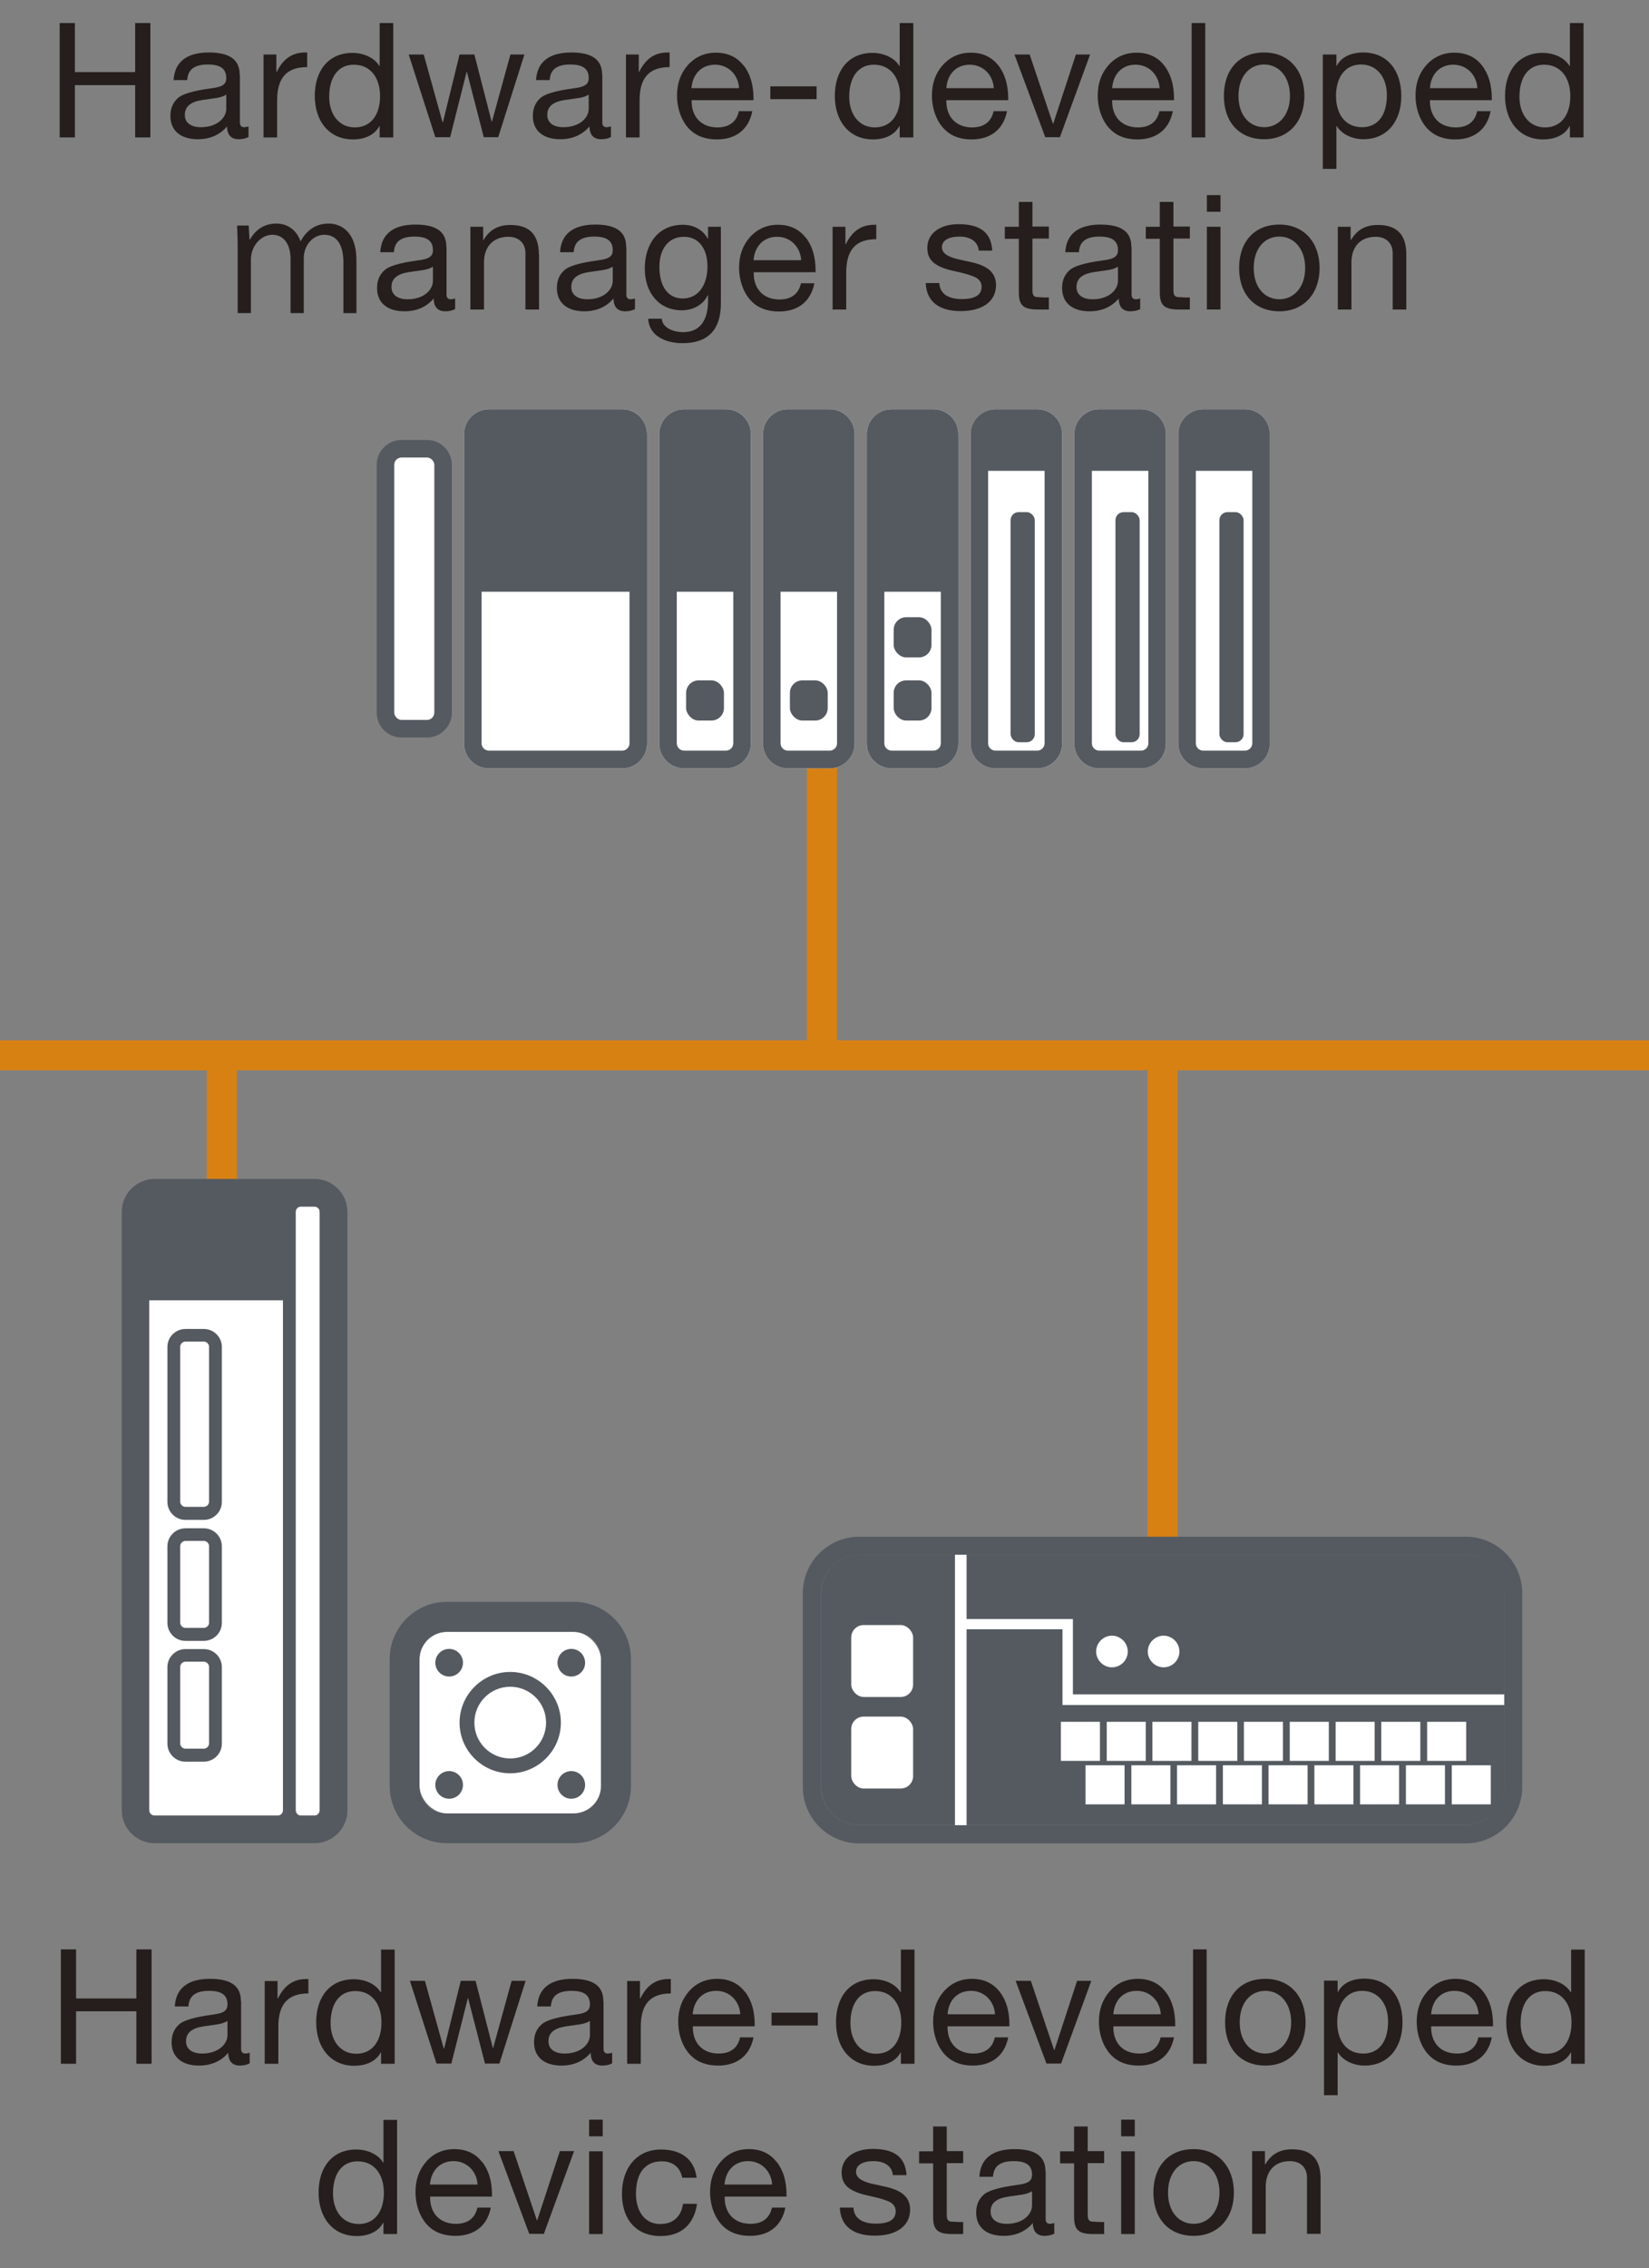 <?xml version="1.0" encoding="UTF-8"?>
<svg id="_レイヤー_2" data-name="レイヤー 2" xmlns="http://www.w3.org/2000/svg" xmlns:xlink="http://www.w3.org/1999/xlink" viewBox="0 0 82.35 113.23">
  <rect x="0" y="0" width="82.35" height="113.23" fill="#808080" stroke="none"/>
  <defs>
    <symbol id="_新規シンボル_4" data-name="新規シンボル 4" viewBox="0 0 56.44 22.68">
      <g>
        <path d="m15.51,0H7.08c-.86,0-1.57.7-1.57,1.57v19.55c0,.86.7,1.57,1.57,1.57h8.43c.86,0,1.57-.7,1.57-1.57V1.57c0-.86-.7-1.57-1.57-1.57Z" fill="#fff" stroke-width="0"/>
        <path d="m22.07,0h-2.65c-.86,0-1.57.7-1.57,1.57v19.55c0,.86.7,1.57,1.57,1.57h2.65c.86,0,1.57-.7,1.57-1.57V1.57c0-.86-.7-1.57-1.57-1.57Z" fill="#fff" stroke-width="0"/>
        <path d="m28.63,0h-2.65c-.86,0-1.57.7-1.57,1.57v19.55c0,.86.7,1.57,1.57,1.57h2.65c.86,0,1.57-.7,1.57-1.57V1.57c0-.86-.7-1.57-1.57-1.57Z" fill="#fff" stroke-width="0"/>
        <path d="m35.19,0h-2.65c-.86,0-1.57.7-1.57,1.57v19.55c0,.86.7,1.57,1.57,1.57h2.65c.86,0,1.57-.7,1.57-1.57V1.57c0-.86-.7-1.57-1.57-1.57Z" fill="#fff" stroke-width="0"/>
        <path d="m41.75,0h-2.65c-.86,0-1.57.7-1.57,1.57v19.55c0,.86.7,1.57,1.57,1.57h2.65c.86,0,1.57-.7,1.57-1.57V1.57c0-.86-.7-1.57-1.57-1.57Z" fill="#fff" stroke-width="0"/>
        <path d="m48.31,0h-2.65c-.86,0-1.57.7-1.57,1.57v19.55c0,.86.7,1.57,1.57,1.57h2.65c.86,0,1.57-.7,1.57-1.57V1.57c0-.86-.7-1.57-1.57-1.57Z" fill="#fff" stroke-width="0"/>
        <path d="m54.88,0h-2.65c-.86,0-1.57.7-1.57,1.57v19.55c0,.86.7,1.57,1.57,1.57h2.65c.86,0,1.57-.7,1.57-1.57V1.57c0-.86-.7-1.57-1.57-1.57Z" fill="#fff" stroke-width="0"/>
        <path d="m48.78,21.11c0,.25-.21.46-.46.46h-2.65c-.25,0-.46-.21-.46-.46V3.89h3.57v17.22Z" fill="#fff" stroke-width="0"/>
        <path d="m55.34,21.11c0,.25-.21.46-.46.46h-2.65c-.25,0-.46-.21-.46-.46V3.89h3.57v17.22Z" fill="#fff" stroke-width="0"/>
        <path d="m42.21,21.11c0,.25-.21.46-.46.46h-2.65c-.25,0-.46-.21-.46-.46V3.89h3.57v17.22Z" fill="#fff" stroke-width="0"/>
        <path d="m48.78,21.11c0,.25-.21.46-.46.46h-2.65c-.25,0-.46-.21-.46-.46V3.89h3.57v17.22Z" fill="#fff" stroke-width="0"/>
        <path d="m55.34,21.11c0,.25-.21.46-.46.46h-2.65c-.25,0-.46-.21-.46-.46V3.89h3.57v17.22Z" fill="#fff" stroke-width="0"/>
        <path d="m42.21,21.11c0,.25-.21.46-.46.46h-2.65c-.25,0-.46-.21-.46-.46V3.89h3.57v17.22Z" fill="#fff" stroke-width="0"/>
        <g>
          <path d="m3.17,1.94h-1.61c-.86,0-1.57.7-1.57,1.57v15.66c0,.86.7,1.57,1.57,1.57h1.61c.86,0,1.57-.7,1.57-1.57V3.51c0-.86-.7-1.57-1.57-1.57Zm.46,17.22c0,.25-.21.46-.46.46h-1.61c-.25,0-.46-.21-.46-.46V3.51c0-.25.21-.46.46-.46h1.61c.25,0,.46.21.46.46v15.66Z" fill="#555a61" stroke-width="0"/>
          <path d="m15.51,0H7.08c-.86,0-1.57.7-1.57,1.57v19.55c0,.86.7,1.57,1.57,1.57h8.43c.86,0,1.57-.7,1.57-1.57V1.57c0-.86-.7-1.57-1.57-1.57Zm.46,21.11c0,.25-.21.46-.46.46H7.08c-.25,0-.46-.21-.46-.46v-9.58h9.35v9.58Z" fill="#555a61" stroke-width="0"/>
          <rect x="19.55" y="17.13" width="2.39" height="2.54" rx=".79" ry=".79" fill="#555a61" stroke-width="0"/>
          <path d="m22.07,0h-2.65c-.86,0-1.57.7-1.57,1.57v19.55c0,.86.7,1.57,1.57,1.57h2.65c.86,0,1.57-.7,1.57-1.57V1.57c0-.86-.7-1.57-1.57-1.57Zm.46,21.11c0,.25-.21.46-.46.46h-2.65c-.25,0-.46-.21-.46-.46v-9.58h3.57v9.58Z" fill="#555a61" stroke-width="0"/>
          <rect x="26.11" y="17.13" width="2.39" height="2.54" rx=".79" ry=".79" fill="#555a61" stroke-width="0"/>
          <path d="m28.63,0h-2.65c-.86,0-1.57.7-1.57,1.57v19.55c0,.86.7,1.57,1.57,1.57h2.65c.86,0,1.57-.7,1.57-1.57V1.57c0-.86-.7-1.57-1.57-1.57Zm.46,21.11c0,.25-.21.46-.46.46h-2.65c-.25,0-.46-.21-.46-.46v-9.58h3.57v9.58Z" fill="#555a61" stroke-width="0"/>
          <rect x="32.67" y="17.13" width="2.39" height="2.54" rx=".79" ry=".79" fill="#555a61" stroke-width="0"/>
          <rect x="32.67" y="13.14" width="2.39" height="2.54" rx=".79" ry=".79" fill="#555a61" stroke-width="0"/>
          <path d="m35.19,0h-2.65c-.86,0-1.57.7-1.57,1.57v19.55c0,.86.7,1.57,1.57,1.57h2.65c.86,0,1.57-.7,1.57-1.57V1.57c0-.86-.7-1.57-1.57-1.57Zm.46,21.11c0,.25-.21.46-.46.46h-2.65c-.25,0-.46-.21-.46-.46v-9.58h3.57v9.58Z" fill="#555a61" stroke-width="0"/>
          <rect x="40.06" y="6.5" width="1.53" height="14.54" rx=".51" ry=".51" fill="#555a61" stroke-width="0"/>
          <path d="m41.75,0h-2.65c-.86,0-1.57.7-1.57,1.57v19.55c0,.86.7,1.57,1.57,1.57h2.65c.86,0,1.57-.7,1.57-1.57V1.57c0-.86-.7-1.57-1.57-1.57Zm.46,21.11c0,.25-.21.46-.46.46h-2.65c-.25,0-.46-.21-.46-.46V3.89h3.57v17.22Z" fill="#555a61" stroke-width="0"/>
          <rect x="46.69" y="6.5" width="1.53" height="14.54" rx=".51" ry=".51" fill="#555a61" stroke-width="0"/>
          <path d="m48.31,0h-2.65c-.86,0-1.57.7-1.57,1.57v19.55c0,.86.7,1.57,1.57,1.57h2.65c.86,0,1.57-.7,1.57-1.57V1.57c0-.86-.7-1.57-1.57-1.57Zm.46,21.11c0,.25-.21.46-.46.46h-2.65c-.25,0-.46-.21-.46-.46V3.89h3.57v17.22Z" fill="#555a61" stroke-width="0"/>
          <rect x="53.26" y="6.5" width="1.53" height="14.54" rx=".51" ry=".51" fill="#555a61" stroke-width="0"/>
          <path d="m54.88,0h-2.65c-.86,0-1.57.7-1.57,1.57v19.55c0,.86.7,1.57,1.57,1.57h2.65c.86,0,1.57-.7,1.57-1.57V1.57c0-.86-.7-1.57-1.57-1.57Zm.46,21.11c0,.25-.21.46-.46.46h-2.65c-.25,0-.46-.21-.46-.46V3.89h3.57v17.22Z" fill="#555a61" stroke-width="0"/>
        </g>
        <rect x="1.1" y="3.05" width="2.53" height="16.58" rx=".46" ry=".46" fill="#fff" stroke-width="0"/>
      </g>
    </symbol>
  </defs>
  <g id="_レイヤー_1-2" data-name="レイヤー 1">
    <line x1="41.05" y1="25.55" x2="41.05" y2="52.68" fill="none" stroke="#d78113" stroke-miterlimit="10" stroke-width="1.5"/>
    <use width="56.44" height="22.68" transform="translate(18.82 20.43) scale(.79)" xlink:href="#_新規シンボル_4"/>
    <g>
      <g>
        <line x1="58.06" y1="52.68" x2="58.06" y2="84.36" fill="none" stroke="#d78113" stroke-miterlimit="10" stroke-width="1.5"/>
        <g>
          <g>
            <path d="m42.92,77.61h30.29c1.06,0,1.91.86,1.91,1.91v9.67c0,1.06-.86,1.91-1.91,1.91h-30.29c-1.06,0-1.91-.86-1.91-1.91v-9.68c0-1.06.86-1.91,1.91-1.91Z" fill="#555a61" stroke-width="0"/>
            <path d="m73.2,77.61c1.05,0,1.91.86,1.91,1.91v9.67c0,1.06-.86,1.91-1.91,1.91h-30.29c-1.05,0-1.91-.86-1.91-1.91v-9.67c0-1.05.86-1.91,1.91-1.91h30.29m0-.9h-30.29c-1.55,0-2.82,1.26-2.82,2.82v9.67c0,1.55,1.26,2.82,2.82,2.82h30.29c1.55,0,2.82-1.26,2.82-2.82v-9.67c0-1.55-1.26-2.82-2.82-2.82h0Z" fill="#555a61" stroke-width="0"/>
          </g>
          <rect x="42.51" y="81.12" width="3.09" height="3.59" rx=".62" ry=".62" fill="#fff" stroke-width="0"/>
          <rect x="42.51" y="85.69" width="3.09" height="3.59" rx=".62" ry=".62" fill="#fff" stroke-width="0"/>
          <path d="m55.53,83.23c.44,0,.79-.36.79-.79s-.36-.79-.79-.79-.79.36-.79.79.36.79.79.79Z" fill="#fff" stroke-width="0"/>
          <path d="m58.11,83.23c.44,0,.79-.36.79-.79s-.36-.79-.79-.79-.79.36-.79.79.36.79.79.79Z" fill="#fff" stroke-width="0"/>
          <g>
            <rect x="52.98" y="85.95" width="1.95" height="1.95" fill="#fff" stroke-width="0"/>
            <rect x="55.27" y="85.95" width="1.95" height="1.95" fill="#fff" stroke-width="0"/>
            <rect x="57.55" y="85.95" width="1.95" height="1.95" fill="#fff" stroke-width="0"/>
            <rect x="59.84" y="85.95" width="1.95" height="1.95" fill="#fff" stroke-width="0"/>
            <rect x="62.12" y="85.95" width="1.95" height="1.95" fill="#fff" stroke-width="0"/>
            <rect x="64.41" y="85.95" width="1.95" height="1.95" fill="#fff" stroke-width="0"/>
            <rect x="66.7" y="85.95" width="1.95" height="1.95" fill="#fff" stroke-width="0"/>
            <rect x="68.98" y="85.95" width="1.95" height="1.95" fill="#fff" stroke-width="0"/>
            <rect x="71.27" y="85.95" width="1.95" height="1.95" fill="#fff" stroke-width="0"/>
            <rect x="54.21" y="88.12" width="1.95" height="1.95" fill="#fff" stroke-width="0"/>
            <rect x="56.5" y="88.12" width="1.95" height="1.95" fill="#fff" stroke-width="0"/>
            <rect x="58.78" y="88.12" width="1.95" height="1.95" fill="#fff" stroke-width="0"/>
            <rect x="61.07" y="88.12" width="1.95" height="1.95" fill="#fff" stroke-width="0"/>
            <rect x="63.35" y="88.12" width="1.95" height="1.95" fill="#fff" stroke-width="0"/>
            <rect x="65.64" y="88.12" width="1.95" height="1.95" fill="#fff" stroke-width="0"/>
            <rect x="67.92" y="88.12" width="1.95" height="1.95" fill="#fff" stroke-width="0"/>
            <rect x="70.21" y="88.12" width="1.95" height="1.95" fill="#fff" stroke-width="0"/>
            <rect x="72.5" y="88.12" width="1.95" height="1.95" fill="#fff" stroke-width="0"/>
          </g>
          <polygon points="75.12 85.11 53.06 85.11 53.06 81.33 48.27 81.33 48.27 91.11 47.69 91.11 47.69 77.61 48.27 77.61 48.27 80.82 53.58 80.82 53.58 84.58 75.12 84.58 75.12 85.11" fill="#fff" stroke-width="0"/>
        </g>
      </g>
      <g>
        <line x1="11.08" y1="52.68" x2="11.08" y2="67.88" fill="none" stroke="#d78113" stroke-miterlimit="10" stroke-width="1.5"/>
        <g>
          <rect x="20.95" y="81.46" width="9.06" height="9.06" rx="1.37" ry="1.37" fill="#fff" stroke-width="0"/>
          <path d="m7.45,60.22v30.15c0,.14.12.26.26.26h7.99c.14,0,.26-.12.26-.26v-29.88c0-.14-.12-.26-.26-.26H7.45Z" fill="#fff" stroke-width="0"/>
          <g>
            <g>
              <path d="m10.18,66.97c.14,0,.26.12.26.26v7.73c0,.14-.12.26-.26.26h-.92c-.14,0-.26-.12-.26-.26v-7.73c0-.14.12-.26.26-.26h.92m0-.63h-.92c-.49,0-.9.4-.9.9v7.73c0,.49.4.9.9.9h.92c.49,0,.9-.4.9-.9v-7.73c0-.49-.4-.9-.9-.9h0Z" fill="#555a61" stroke-width="0"/>
              <path d="m10.18,76.92c.14,0,.26.12.26.26v3.82c0,.14-.12.26-.26.26h-.92c-.14,0-.26-.12-.26-.26v-3.82c0-.14.12-.26.26-.26h.92m0-.63h-.92c-.49,0-.9.4-.9.9v3.82c0,.49.4.9.9.9h.92c.49,0,.9-.4.9-.9v-3.82c0-.49-.4-.9-.9-.9h0Z" fill="#555a61" stroke-width="0"/>
              <path d="m10.18,82.95c.14,0,.26.12.26.26v3.82c0,.14-.12.26-.26.26h-.92c-.14,0-.26-.12-.26-.26v-3.82c0-.14.12-.26.26-.26h.92m0-.63h-.92c-.49,0-.9.4-.9.9v3.82c0,.49.4.9.9.9h.92c.49,0,.9-.4.9-.9v-3.82c0-.49-.4-.9-.9-.9h0Z" fill="#555a61" stroke-width="0"/>
              <path d="m15.71,58.85h-7.99c-.9,0-1.64.74-1.64,1.64v29.88c0,.9.74,1.64,1.64,1.64h7.99c.9,0,1.64-.74,1.64-1.64v-29.88c0-.9-.74-1.64-1.64-1.64Zm.26,31.52c0,.14-.12.26-.26.26h-.68c-.14,0-.26-.12-.26-.26h0v-29.88h0c0-.14.12-.26.26-.26h.68c.14,0,.26.12.26.26v29.88Zm-8.52,0v-25.46h6.68v25.46h0c0,.14-.12.26-.26.26h-6.16c-.14,0-.26-.12-.26-.26Z" fill="#555a61" stroke-width="0"/>
            </g>
            <g>
              <path d="m28.65,92.01h-6.33c-1.58,0-2.86-1.28-2.86-2.86v-6.33c0-1.58,1.28-2.86,2.86-2.86h6.33c1.58,0,2.86,1.28,2.86,2.86v6.33c0,1.58-1.28,2.86-2.86,2.86Zm-6.33-10.55c-.75,0-1.37.61-1.37,1.37v6.33c0,.75.61,1.37,1.37,1.37h6.33c.75,0,1.37-.61,1.37-1.37v-6.33c0-.75-.61-1.37-1.37-1.37h-6.33Z" fill="#555a61" stroke-width="0"/>
              <path d="m25.48,88.52c-1.4,0-2.53-1.14-2.53-2.53s1.14-2.53,2.53-2.53,2.53,1.14,2.53,2.53-1.14,2.53-2.53,2.53Zm0-4.32c-.99,0-1.79.8-1.79,1.79s.8,1.79,1.79,1.79,1.79-.8,1.79-1.79-.8-1.79-1.79-1.79Z" fill="#555a61" stroke-width="0"/>
              <circle cx="28.53" cy="83" r=".69" fill="#555a61" stroke-width="0"/>
              <circle cx="22.43" cy="89.1" r=".69" fill="#555a61" stroke-width="0"/>
              <circle cx="28.53" cy="89.1" r=".69" fill="#555a61" stroke-width="0"/>
              <circle cx="22.43" cy="83" r=".69" fill="#555a61" stroke-width="0"/>
            </g>
          </g>
        </g>
      </g>
    </g>
    <line y1="52.68" x2="82.35" y2="52.68" fill="none" stroke="#d78113" stroke-miterlimit="10" stroke-width="1.5"/>
    <g>
      <path d="m3.74,1.15v2.45h3.01V1.15h.76v5.71h-.76v-2.61h-3.01v2.61h-.76V1.15h.76Z" fill="#251e1c" stroke-width="0"/>
      <path d="m11.98,3.74v2.38c0,.15.07.23.22.23.06,0,.14-.02.21-.04v.53c-.13.07-.3.11-.49.11-.37,0-.58-.21-.58-.64-.36.42-.85.64-1.46.64-.85,0-1.37-.42-1.37-1.16,0-.37.12-.66.36-.88.23-.22.78-.38,1.67-.5.6-.07.76-.22.76-.51,0-.46-.28-.68-.92-.68-.67,0-1,.25-1.03.78h-.68c.05-.92.67-1.38,1.76-1.38,1.17,0,1.54.46,1.54,1.11Zm-1.94,2.61c.79,0,1.26-.46,1.26-.92v-.71c-.11.08-.3.14-.48.17l-.7.1c-.6.09-.89.32-.89.75,0,.38.3.61.8.61Z" fill="#251e1c" stroke-width="0"/>
      <path d="m15.34,2.63v.72c-1.02,0-1.5.53-1.5,1.66v1.85h-.68V2.72h.64v.87h.02c.32-.66.78-.97,1.42-.97h.1Z" fill="#251e1c" stroke-width="0"/>
      <path d="m19.64,1.15v5.71h-.68v-.56h-.02c-.22.42-.7.66-1.32.66-1.16,0-1.9-.89-1.9-2.17s.7-2.15,1.88-2.15c.54,0,1.09.23,1.34.65h.02V1.15h.68Zm-1.92,5.21c.82,0,1.26-.65,1.26-1.56s-.47-1.57-1.31-1.57c-.78,0-1.23.62-1.23,1.6,0,.87.48,1.53,1.28,1.53Z" fill="#251e1c" stroke-width="0"/>
      <path d="m21.16,2.72l.94,3.38h.02l.83-3.38h.74l.87,3.38h0l.93-3.38h.7l-1.31,4.13h0s-.72,0-.72,0l-.85-3.29h0l-.83,3.29h-.74l-1.33-4.13h.75Z" fill="#251e1c" stroke-width="0"/>
      <path d="m30.08,3.74v2.38c0,.15.07.23.22.23.06,0,.14-.02.21-.04v.53c-.13.07-.3.11-.49.11-.37,0-.58-.21-.58-.64-.36.42-.85.64-1.46.64-.85,0-1.37-.42-1.37-1.16,0-.37.12-.66.36-.88.23-.22.78-.38,1.67-.5.6-.07.76-.22.76-.51,0-.46-.28-.68-.92-.68-.67,0-1,.25-1.03.78h-.68c.05-.92.67-1.38,1.76-1.38,1.17,0,1.54.46,1.54,1.11Zm-1.94,2.61c.79,0,1.26-.46,1.26-.92v-.71c-.11.08-.3.14-.48.17l-.7.1c-.6.09-.89.32-.89.75,0,.38.3.61.8.61Z" fill="#251e1c" stroke-width="0"/>
      <path d="m33.44,2.63v.72c-1.02,0-1.5.53-1.5,1.66v1.85h-.68V2.72h.64v.87h.02c.32-.66.78-.97,1.42-.97h.1Z" fill="#251e1c" stroke-width="0"/>
      <path d="m37.14,3.27c.33.42.49.98.49,1.65v.08h-3.09v.05c0,.79.49,1.31,1.29,1.31.61,0,.96-.3,1.07-.81h.67c-.18.92-.83,1.41-1.77,1.41-.43,0-.8-.1-1.1-.29-.61-.4-.89-1.18-.89-1.9,0-.61.18-1.11.54-1.52.37-.41.84-.62,1.4-.62.59,0,1.06.22,1.38.64Zm-.23,1.13c-.04-.66-.53-1.17-1.2-1.17s-1.12.46-1.18,1.17h2.38Z" fill="#251e1c" stroke-width="0"/>
      <path d="m40.78,4.31v.64h-2.31v-.64h2.31Z" fill="#251e1c" stroke-width="0"/>
      <path d="m45.61,1.15v5.71h-.68v-.56h-.02c-.22.42-.7.66-1.32.66-1.16,0-1.9-.89-1.9-2.17s.7-2.15,1.88-2.15c.54,0,1.09.23,1.34.65h.02V1.15h.68Zm-1.92,5.21c.82,0,1.26-.65,1.26-1.56s-.47-1.57-1.31-1.57c-.78,0-1.23.62-1.23,1.6,0,.87.48,1.53,1.28,1.53Z" fill="#251e1c" stroke-width="0"/>
      <path d="m49.86,3.27c.33.42.49.98.49,1.65v.08h-3.09v.05c0,.79.49,1.31,1.29,1.31.61,0,.96-.3,1.07-.81h.67c-.18.92-.83,1.41-1.77,1.41-.43,0-.8-.1-1.09-.29-.61-.4-.89-1.18-.89-1.9,0-.61.18-1.11.54-1.52.37-.41.84-.62,1.4-.62.59,0,1.05.22,1.38.64Zm-.23,1.13c-.04-.66-.53-1.17-1.2-1.17s-1.12.46-1.17,1.17h2.38Z" fill="#251e1c" stroke-width="0"/>
      <path d="m51.42,2.72l1.16,3.45h.02l1.13-3.45h.71l-1.51,4.13h-.73l-1.54-4.13h.76Z" fill="#251e1c" stroke-width="0"/>
      <path d="m58.14,3.27c.33.42.49.98.49,1.65v.08h-3.09v.05c0,.79.49,1.31,1.29,1.31.61,0,.96-.3,1.07-.81h.67c-.18.92-.83,1.41-1.77,1.41-.43,0-.8-.1-1.09-.29-.61-.4-.89-1.18-.89-1.9,0-.61.18-1.11.54-1.52.37-.41.84-.62,1.4-.62.59,0,1.06.22,1.38.64Zm-.23,1.13c-.04-.66-.53-1.17-1.2-1.17s-1.12.46-1.17,1.17h2.37Z" fill="#251e1c" stroke-width="0"/>
      <path d="m60.19,1.15v5.71h-.68V1.15h.68Z" fill="#251e1c" stroke-width="0"/>
      <path d="m65.14,4.79c0,1.28-.79,2.16-2.01,2.16s-2.01-.84-2.01-2.16.77-2.17,2.01-2.17,2.01.9,2.01,2.17Zm-2.01,1.56c.74,0,1.29-.62,1.29-1.56s-.54-1.57-1.29-1.57-1.28.61-1.28,1.57.54,1.56,1.29,1.56Z" fill="#251e1c" stroke-width="0"/>
      <path d="m69.98,4.8c0,1.26-.72,2.15-1.89,2.15-.51,0-1.05-.21-1.33-.65h-.02v2.13h-.68V2.72h.68v.56h.02c.22-.42.69-.66,1.32-.66,1.2,0,1.9.9,1.9,2.17Zm-1.96,1.55c.78,0,1.24-.59,1.24-1.6,0-.87-.48-1.53-1.29-1.53s-1.25.66-1.25,1.56c0,.95.48,1.57,1.3,1.57Z" fill="#251e1c" stroke-width="0"/>
      <path d="m74.01,3.27c.33.42.49.98.49,1.65v.08h-3.09v.05c0,.79.49,1.31,1.29,1.31.61,0,.96-.3,1.07-.81h.67c-.18.92-.83,1.41-1.77,1.41-.43,0-.8-.1-1.09-.29-.61-.4-.89-1.18-.89-1.9,0-.61.18-1.11.54-1.52.37-.41.84-.62,1.4-.62.59,0,1.06.22,1.38.64Zm-.23,1.13c-.04-.66-.53-1.17-1.2-1.17s-1.12.46-1.17,1.17h2.37Z" fill="#251e1c" stroke-width="0"/>
      <path d="m79.08,1.15v5.71h-.68v-.56h-.02c-.22.42-.7.66-1.32.66-1.16,0-1.9-.89-1.9-2.17s.7-2.15,1.88-2.15c.54,0,1.09.23,1.34.65h.02V1.15h.68Zm-1.92,5.21c.82,0,1.26-.65,1.26-1.56s-.47-1.57-1.31-1.57c-.78,0-1.23.62-1.23,1.6,0,.87.48,1.53,1.28,1.53Z" fill="#251e1c" stroke-width="0"/>
      <path d="m17.81,15.63h-.66v-2.52c0-.85-.3-1.39-.96-1.39-.54,0-1.02.5-1.02,1.17v2.74h-.66v-2.69c0-.7-.3-1.22-.91-1.22-.57,0-1.07.56-1.07,1.24v2.67h-.66v-3.24c0-.45-.02-.77-.03-1.13h.58l.04.7h.02c.24-.42.64-.8,1.33-.8.57,0,1.01.35,1.19.87h.02c.29-.52.73-.87,1.4-.87.54,0,1.38.34,1.38,1.84v2.62Z" fill="#251e1c" stroke-width="0"/>
      <path d="m22.3,12.33v2.38c0,.15.07.23.22.23.06,0,.14-.02.21-.04v.53c-.13.07-.3.11-.49.11-.37,0-.58-.21-.58-.64-.36.42-.85.64-1.46.64-.85,0-1.37-.42-1.37-1.16,0-.37.12-.66.36-.88.23-.22.78-.38,1.67-.5.6-.07.76-.22.76-.51,0-.46-.28-.68-.92-.68-.67,0-1,.25-1.03.78h-.68c.05-.92.67-1.38,1.76-1.38,1.17,0,1.54.46,1.54,1.11Zm-1.94,2.61c.79,0,1.26-.46,1.26-.92v-.71c-.11.08-.3.14-.48.17l-.7.1c-.6.09-.89.32-.89.75,0,.38.3.61.8.61Z" fill="#251e1c" stroke-width="0"/>
      <path d="m26.92,12.7v2.75h-.68v-2.82c0-.46-.3-.81-.85-.81-.78,0-1.22.52-1.22,1.27v2.36h-.68v-4.13h.64v.66h.02c.3-.52.74-.75,1.34-.75,1,0,1.42.53,1.42,1.48Z" fill="#251e1c" stroke-width="0"/>
      <path d="m31.28,12.33v2.38c0,.15.07.23.22.23.06,0,.14-.02.21-.04v.53c-.13.07-.3.11-.49.11-.37,0-.58-.21-.58-.64-.36.42-.85.64-1.46.64-.85,0-1.37-.42-1.37-1.16,0-.37.12-.66.36-.88.23-.22.78-.38,1.67-.5.6-.07.76-.22.76-.51,0-.46-.28-.68-.92-.68-.67,0-1,.25-1.03.78h-.68c.05-.92.67-1.38,1.76-1.38,1.17,0,1.54.46,1.54,1.11Zm-1.94,2.61c.79,0,1.26-.46,1.26-.92v-.71c-.11.08-.3.14-.48.17l-.7.1c-.6.09-.89.32-.89.75,0,.38.3.61.8.61Z" fill="#251e1c" stroke-width="0"/>
      <path d="m35.36,11.91h0v-.59h.64v3.82c0,1.3-.62,1.99-1.91,1.99-.94,0-1.68-.42-1.72-1.22h.68c.02.43.54.67,1.07.67.8,0,1.24-.54,1.24-1.58v-.26h-.02c-.21.46-.71.75-1.29.75-1.12,0-1.85-.85-1.85-2.09s.69-2.18,1.9-2.18c.58,0,1.01.27,1.24.69Zm-1.26,2.99c.75,0,1.23-.64,1.23-1.6,0-.87-.42-1.48-1.18-1.48s-1.22.6-1.22,1.5c0,.97.42,1.58,1.17,1.58Z" fill="#251e1c" stroke-width="0"/>
      <path d="m40.24,11.86c.33.42.49.98.49,1.65v.08h-3.09v.05c0,.79.49,1.31,1.29,1.31.61,0,.96-.3,1.07-.81h.67c-.18.92-.83,1.41-1.77,1.41-.43,0-.8-.1-1.1-.29-.61-.4-.89-1.18-.89-1.9,0-.61.18-1.11.54-1.52.37-.41.84-.62,1.4-.62.59,0,1.06.22,1.38.64Zm-.23,1.13c-.04-.66-.53-1.17-1.2-1.17s-1.12.46-1.18,1.17h2.38Z" fill="#251e1c" stroke-width="0"/>
      <path d="m43.76,11.22v.72c-1.02,0-1.5.53-1.5,1.66v1.85h-.68v-4.13h.64v.87h.02c.32-.66.78-.97,1.42-.97h.1Z" fill="#251e1c" stroke-width="0"/>
      <path d="m49.56,12.51h-.68c-.04-.45-.42-.7-.96-.7s-.88.19-.88.53c0,.3.28.48.84.61l.64.14c.8.18,1.22.52,1.22,1.14,0,.82-.68,1.3-1.76,1.3s-1.71-.47-1.75-1.4h.68c.02.51.42.8,1.11.8s1-.21,1-.62c0-.18-.09-.34-.26-.44-.17-.1-.51-.21-1.03-.32-1.06-.22-1.42-.56-1.42-1.18,0-.73.65-1.18,1.55-1.18,1.11,0,1.63.43,1.69,1.29Z" fill="#251e1c" stroke-width="0"/>
      <path d="m51.56,10.07v1.24h.82v.6h-.82v2.59c0,.21.06.31.21.33.14,0,.28.02.42.02h.19v.6h-.56c-.75,0-.94-.24-.94-.86v-2.67h-.7v-.6h.7v-1.24h.68Z" fill="#251e1c" stroke-width="0"/>
      <path d="m56.51,12.33v2.38c0,.15.07.23.22.23.06,0,.14-.02.21-.04v.53c-.13.07-.3.11-.49.11-.37,0-.58-.21-.58-.64-.36.42-.85.64-1.46.64-.85,0-1.37-.42-1.37-1.16,0-.37.12-.66.36-.88.23-.22.78-.38,1.67-.5.6-.07.76-.22.76-.51,0-.46-.28-.68-.92-.68-.67,0-1,.25-1.03.78h-.68c.05-.92.67-1.38,1.76-1.38,1.17,0,1.54.46,1.54,1.11Zm-1.94,2.61c.79,0,1.26-.46,1.26-.92v-.71c-.11.08-.3.14-.48.17l-.7.1c-.6.09-.89.32-.89.75,0,.38.3.61.8.61Z" fill="#251e1c" stroke-width="0"/>
      <path d="m58.6,10.07v1.24h.82v.6h-.82v2.59c0,.21.06.31.21.33.14,0,.28.02.42.02h.19v.6h-.56c-.75,0-.94-.24-.94-.86v-2.67h-.7v-.6h.7v-1.24h.68Z" fill="#251e1c" stroke-width="0"/>
      <path d="m60.95,9.74v.83h-.68v-.83h.68Zm0,1.58v4.13h-.68v-4.13h.68Z" fill="#251e1c" stroke-width="0"/>
      <path d="m65.9,13.38c0,1.28-.79,2.16-2.01,2.16s-2.01-.84-2.01-2.16.77-2.17,2.01-2.17,2.01.9,2.01,2.17Zm-2.01,1.56c.74,0,1.29-.62,1.29-1.56s-.54-1.57-1.29-1.57-1.28.61-1.28,1.57.54,1.56,1.29,1.56Z" fill="#251e1c" stroke-width="0"/>
      <path d="m70.23,12.7v2.75h-.68v-2.82c0-.46-.3-.81-.85-.81-.78,0-1.21.52-1.21,1.27v2.36h-.68v-4.13h.64v.66h.02c.3-.52.74-.75,1.34-.75,1,0,1.42.53,1.42,1.48Z" fill="#251e1c" stroke-width="0"/>
    </g>
    <g>
      <path d="m3.8,97.31v2.45h3.01v-2.45h.76v5.71h-.76v-2.62h-3.01v2.62h-.76v-5.71h.76Z" fill="#251e1c" stroke-width="0"/>
      <path d="m12.04,99.9v2.38c0,.15.07.23.22.23.06,0,.14-.02.21-.04v.53c-.13.07-.3.11-.49.11-.37,0-.58-.21-.58-.64-.36.42-.85.64-1.46.64-.85,0-1.37-.42-1.37-1.16,0-.37.12-.66.36-.88.23-.22.78-.38,1.67-.5.6-.07.76-.22.76-.51,0-.46-.28-.68-.92-.68-.67,0-1,.25-1.03.78h-.68c.05-.92.67-1.38,1.76-1.38,1.17,0,1.54.46,1.54,1.11Zm-1.94,2.61c.79,0,1.26-.46,1.26-.92v-.71c-.11.08-.3.14-.48.17l-.7.1c-.6.09-.89.32-.89.75,0,.38.3.61.8.61Z" fill="#251e1c" stroke-width="0"/>
      <path d="m15.4,98.79v.72c-1.02,0-1.5.53-1.5,1.66v1.85h-.68v-4.13h.64v.87h.02c.32-.66.78-.97,1.42-.97h.1Z" fill="#251e1c" stroke-width="0"/>
      <path d="m19.71,97.31v5.71h-.68v-.56h-.02c-.22.42-.7.66-1.32.66-1.16,0-1.9-.89-1.9-2.17s.7-2.15,1.88-2.15c.54,0,1.09.23,1.34.65h.02v-2.13h.68Zm-1.92,5.21c.82,0,1.26-.65,1.26-1.56s-.47-1.57-1.31-1.57c-.78,0-1.23.62-1.23,1.6,0,.87.48,1.53,1.28,1.53Z" fill="#251e1c" stroke-width="0"/>
      <path d="m21.22,98.88l.94,3.38h.02l.83-3.38h.74l.87,3.38h0l.93-3.38h.7l-1.31,4.13h0s-.72,0-.72,0l-.85-3.29h0l-.83,3.29h-.74l-1.33-4.13h.75Z" fill="#251e1c" stroke-width="0"/>
      <path d="m30.14,99.9v2.38c0,.15.07.23.22.23.06,0,.14-.02.21-.04v.53c-.13.07-.3.11-.49.11-.37,0-.58-.21-.58-.64-.36.42-.85.64-1.46.64-.85,0-1.37-.42-1.37-1.16,0-.37.12-.66.36-.88.23-.22.78-.38,1.67-.5.6-.07.76-.22.76-.51,0-.46-.28-.68-.92-.68-.67,0-1,.25-1.03.78h-.68c.05-.92.67-1.38,1.76-1.38,1.17,0,1.54.46,1.54,1.11Zm-1.94,2.61c.79,0,1.26-.46,1.26-.92v-.71c-.11.08-.3.14-.48.17l-.7.1c-.6.09-.89.32-.89.75,0,.38.3.61.8.61Z" fill="#251e1c" stroke-width="0"/>
      <path d="m33.5,98.79v.72c-1.02,0-1.5.53-1.5,1.66v1.85h-.68v-4.13h.64v.87h.02c.32-.66.78-.97,1.42-.97h.1Z" fill="#251e1c" stroke-width="0"/>
      <path d="m37.2,99.42c.33.42.49.97.49,1.65v.08h-3.09v.05c0,.79.49,1.31,1.29,1.31.61,0,.96-.3,1.07-.81h.67c-.18.92-.83,1.41-1.77,1.41-.43,0-.8-.1-1.1-.29-.61-.4-.89-1.18-.89-1.9,0-.61.18-1.11.54-1.52s.84-.62,1.4-.62c.59,0,1.06.22,1.38.64Zm-.23,1.13c-.04-.66-.53-1.17-1.2-1.17s-1.12.46-1.18,1.17h2.38Z" fill="#251e1c" stroke-width="0"/>
      <path d="m40.84,100.47v.64h-2.31v-.64h2.31Z" fill="#251e1c" stroke-width="0"/>
      <path d="m45.67,97.31v5.71h-.68v-.56h-.02c-.22.42-.7.66-1.32.66-1.16,0-1.9-.89-1.9-2.17s.69-2.15,1.88-2.15c.54,0,1.09.23,1.34.65h.02v-2.13h.68Zm-1.92,5.21c.82,0,1.26-.65,1.26-1.56s-.47-1.57-1.31-1.57c-.78,0-1.23.62-1.23,1.6,0,.87.48,1.53,1.28,1.53Z" fill="#251e1c" stroke-width="0"/>
      <path d="m49.92,99.42c.33.42.49.97.49,1.65v.08h-3.09v.05c0,.79.49,1.31,1.29,1.31.61,0,.96-.3,1.07-.81h.67c-.18.92-.83,1.41-1.77,1.41-.43,0-.8-.1-1.09-.29-.61-.4-.89-1.18-.89-1.9,0-.61.18-1.11.54-1.52.37-.41.84-.62,1.4-.62.59,0,1.05.22,1.38.64Zm-.23,1.13c-.04-.66-.53-1.17-1.2-1.17s-1.12.46-1.17,1.17h2.38Z" fill="#251e1c" stroke-width="0"/>
      <path d="m51.48,98.88l1.16,3.45h.02l1.13-3.45h.71l-1.51,4.13h-.73l-1.54-4.13h.76Z" fill="#251e1c" stroke-width="0"/>
      <path d="m58.2,99.42c.33.42.49.97.49,1.65v.08h-3.09v.05c0,.79.49,1.31,1.29,1.31.61,0,.96-.3,1.07-.81h.67c-.18.92-.83,1.41-1.77,1.41-.43,0-.8-.1-1.09-.29-.61-.4-.89-1.18-.89-1.9,0-.61.18-1.11.54-1.52.37-.41.84-.62,1.4-.62.59,0,1.06.22,1.38.64Zm-.23,1.13c-.04-.66-.53-1.17-1.2-1.17s-1.12.46-1.17,1.17h2.37Z" fill="#251e1c" stroke-width="0"/>
      <path d="m60.26,97.31v5.71h-.68v-5.71h.68Z" fill="#251e1c" stroke-width="0"/>
      <path d="m65.2,100.95c0,1.28-.79,2.16-2.01,2.16s-2.01-.84-2.01-2.16.77-2.17,2.01-2.17,2.01.9,2.01,2.17Zm-2.01,1.56c.74,0,1.29-.62,1.29-1.56s-.54-1.57-1.29-1.57-1.28.61-1.28,1.57.54,1.56,1.29,1.56Z" fill="#251e1c" stroke-width="0"/>
      <path d="m70.04,100.96c0,1.26-.72,2.15-1.89,2.15-.51,0-1.05-.21-1.33-.65h-.02v2.13h-.68v-5.72h.68v.56h.02c.22-.42.69-.66,1.32-.66,1.2,0,1.9.9,1.9,2.17Zm-1.96,1.55c.78,0,1.24-.59,1.24-1.6,0-.87-.48-1.53-1.29-1.53s-1.25.66-1.25,1.56c0,.95.48,1.57,1.3,1.57Z" fill="#251e1c" stroke-width="0"/>
      <path d="m74.07,99.42c.33.42.49.97.49,1.65v.08h-3.09v.05c0,.79.49,1.31,1.29,1.31.61,0,.96-.3,1.07-.81h.67c-.18.92-.83,1.41-1.77,1.41-.43,0-.8-.1-1.09-.29-.61-.4-.89-1.18-.89-1.9,0-.61.18-1.11.54-1.52.37-.41.84-.62,1.4-.62.59,0,1.06.22,1.38.64Zm-.23,1.13c-.04-.66-.53-1.17-1.2-1.17s-1.12.46-1.17,1.17h2.37Z" fill="#251e1c" stroke-width="0"/>
      <path d="m79.14,97.31v5.71h-.68v-.56h-.02c-.22.42-.7.66-1.32.66-1.16,0-1.9-.89-1.9-2.17s.7-2.15,1.88-2.15c.54,0,1.09.23,1.34.65h.02v-2.13h.68Zm-1.92,5.21c.82,0,1.26-.65,1.26-1.56s-.47-1.57-1.31-1.57c-.78,0-1.23.62-1.23,1.6,0,.87.48,1.53,1.28,1.53Z" fill="#251e1c" stroke-width="0"/>
      <path d="m19.83,105.81v5.71h-.68v-.56h-.02c-.22.42-.7.66-1.32.66-1.16,0-1.9-.89-1.9-2.17s.7-2.15,1.88-2.15c.54,0,1.09.23,1.34.65h.02v-2.13h.68Zm-1.92,5.21c.82,0,1.26-.65,1.26-1.56s-.47-1.57-1.31-1.57c-.78,0-1.23.62-1.23,1.6,0,.87.48,1.53,1.28,1.53Z" fill="#251e1c" stroke-width="0"/>
      <path d="m24.08,107.92c.33.42.49.97.49,1.65v.08h-3.09v.05c0,.79.49,1.31,1.29,1.31.61,0,.96-.3,1.07-.81h.67c-.18.92-.83,1.41-1.77,1.41-.43,0-.8-.1-1.1-.29-.61-.4-.89-1.18-.89-1.9,0-.61.18-1.11.54-1.52s.84-.62,1.4-.62c.59,0,1.06.22,1.38.64Zm-.23,1.13c-.04-.66-.53-1.17-1.2-1.17s-1.12.46-1.18,1.17h2.38Z" fill="#251e1c" stroke-width="0"/>
      <path d="m25.65,107.38l1.16,3.45h.02l1.13-3.45h.71l-1.51,4.13h-.73l-1.54-4.13h.76Z" fill="#251e1c" stroke-width="0"/>
      <path d="m30.1,105.81v.83h-.68v-.83h.68Zm0,1.58v4.13h-.68v-4.13h.68Z" fill="#251e1c" stroke-width="0"/>
      <path d="m34.77,108.71h-.7c-.11-.54-.48-.82-1.02-.82-.84,0-1.29.59-1.29,1.62,0,.9.46,1.51,1.21,1.51.66,0,1.05-.38,1.14-1.01h.7c-.15,1.03-.79,1.61-1.82,1.61-1.21,0-1.93-.82-1.93-2.11s.74-2.21,1.95-2.21c1,0,1.67.48,1.78,1.42Z" fill="#251e1c" stroke-width="0"/>
      <path d="m38.79,107.92c.33.42.49.97.49,1.65v.08h-3.09v.05c0,.79.49,1.31,1.29,1.31.61,0,.96-.3,1.07-.81h.67c-.18.92-.83,1.41-1.77,1.41-.43,0-.8-.1-1.1-.29-.61-.4-.89-1.18-.89-1.9,0-.61.18-1.11.54-1.52s.84-.62,1.4-.62c.59,0,1.06.22,1.38.64Zm-.23,1.13c-.04-.66-.53-1.17-1.2-1.17s-1.12.46-1.18,1.17h2.38Z" fill="#251e1c" stroke-width="0"/>
      <path d="m45.27,108.58h-.68c-.04-.45-.42-.7-.96-.7s-.88.19-.88.53c0,.3.28.48.84.61l.64.14c.8.18,1.22.52,1.22,1.14,0,.82-.68,1.3-1.76,1.3s-1.71-.47-1.75-1.4h.68c.02.51.42.8,1.11.8s1-.21,1-.62c0-.18-.09-.34-.26-.44-.17-.1-.51-.21-1.03-.32-1.06-.22-1.41-.56-1.41-1.18,0-.73.65-1.17,1.55-1.17,1.11,0,1.63.43,1.69,1.29Z" fill="#251e1c" stroke-width="0"/>
      <path d="m47.28,106.14v1.24h.82v.6h-.82v2.59c0,.21.06.31.21.33.14,0,.28.02.42.02h.19v.6h-.56c-.75,0-.94-.24-.94-.86v-2.67h-.7v-.6h.7v-1.24h.68Z" fill="#251e1c" stroke-width="0"/>
      <path d="m52.22,108.4v2.38c0,.15.07.23.22.23.06,0,.14-.02.21-.04v.53c-.13.07-.3.11-.49.11-.37,0-.58-.21-.58-.64-.36.42-.85.64-1.46.64-.85,0-1.37-.42-1.37-1.16,0-.37.12-.66.36-.88.23-.22.78-.38,1.67-.5.6-.07.76-.22.76-.51,0-.46-.28-.68-.92-.68-.67,0-1,.25-1.03.78h-.68c.05-.92.67-1.38,1.76-1.38,1.17,0,1.54.46,1.54,1.11Zm-1.94,2.61c.79,0,1.26-.46,1.26-.92v-.71c-.11.08-.3.14-.48.17l-.7.1c-.6.09-.89.32-.89.75,0,.38.3.61.8.61Z" fill="#251e1c" stroke-width="0"/>
      <path d="m54.32,106.14v1.24h.82v.6h-.82v2.59c0,.21.06.31.21.33.14,0,.28.02.42.02h.19v.6h-.56c-.75,0-.94-.24-.94-.86v-2.67h-.7v-.6h.7v-1.24h.68Z" fill="#251e1c" stroke-width="0"/>
      <path d="m56.67,105.81v.83h-.68v-.83h.68Zm0,1.58v4.13h-.68v-4.13h.68Z" fill="#251e1c" stroke-width="0"/>
      <path d="m61.62,109.45c0,1.28-.79,2.16-2.01,2.16s-2.01-.84-2.01-2.16.77-2.17,2.01-2.17,2.01.9,2.01,2.17Zm-2.01,1.56c.74,0,1.29-.62,1.29-1.56s-.54-1.57-1.29-1.57-1.28.61-1.28,1.57.54,1.56,1.29,1.56Z" fill="#251e1c" stroke-width="0"/>
      <path d="m65.95,108.76v2.75h-.68v-2.82c0-.46-.3-.81-.85-.81-.78,0-1.21.52-1.21,1.27v2.36h-.68v-4.13h.64v.66h.02c.3-.52.74-.75,1.34-.75,1,0,1.42.53,1.42,1.48Z" fill="#251e1c" stroke-width="0"/>
    </g>
  </g>
</svg>